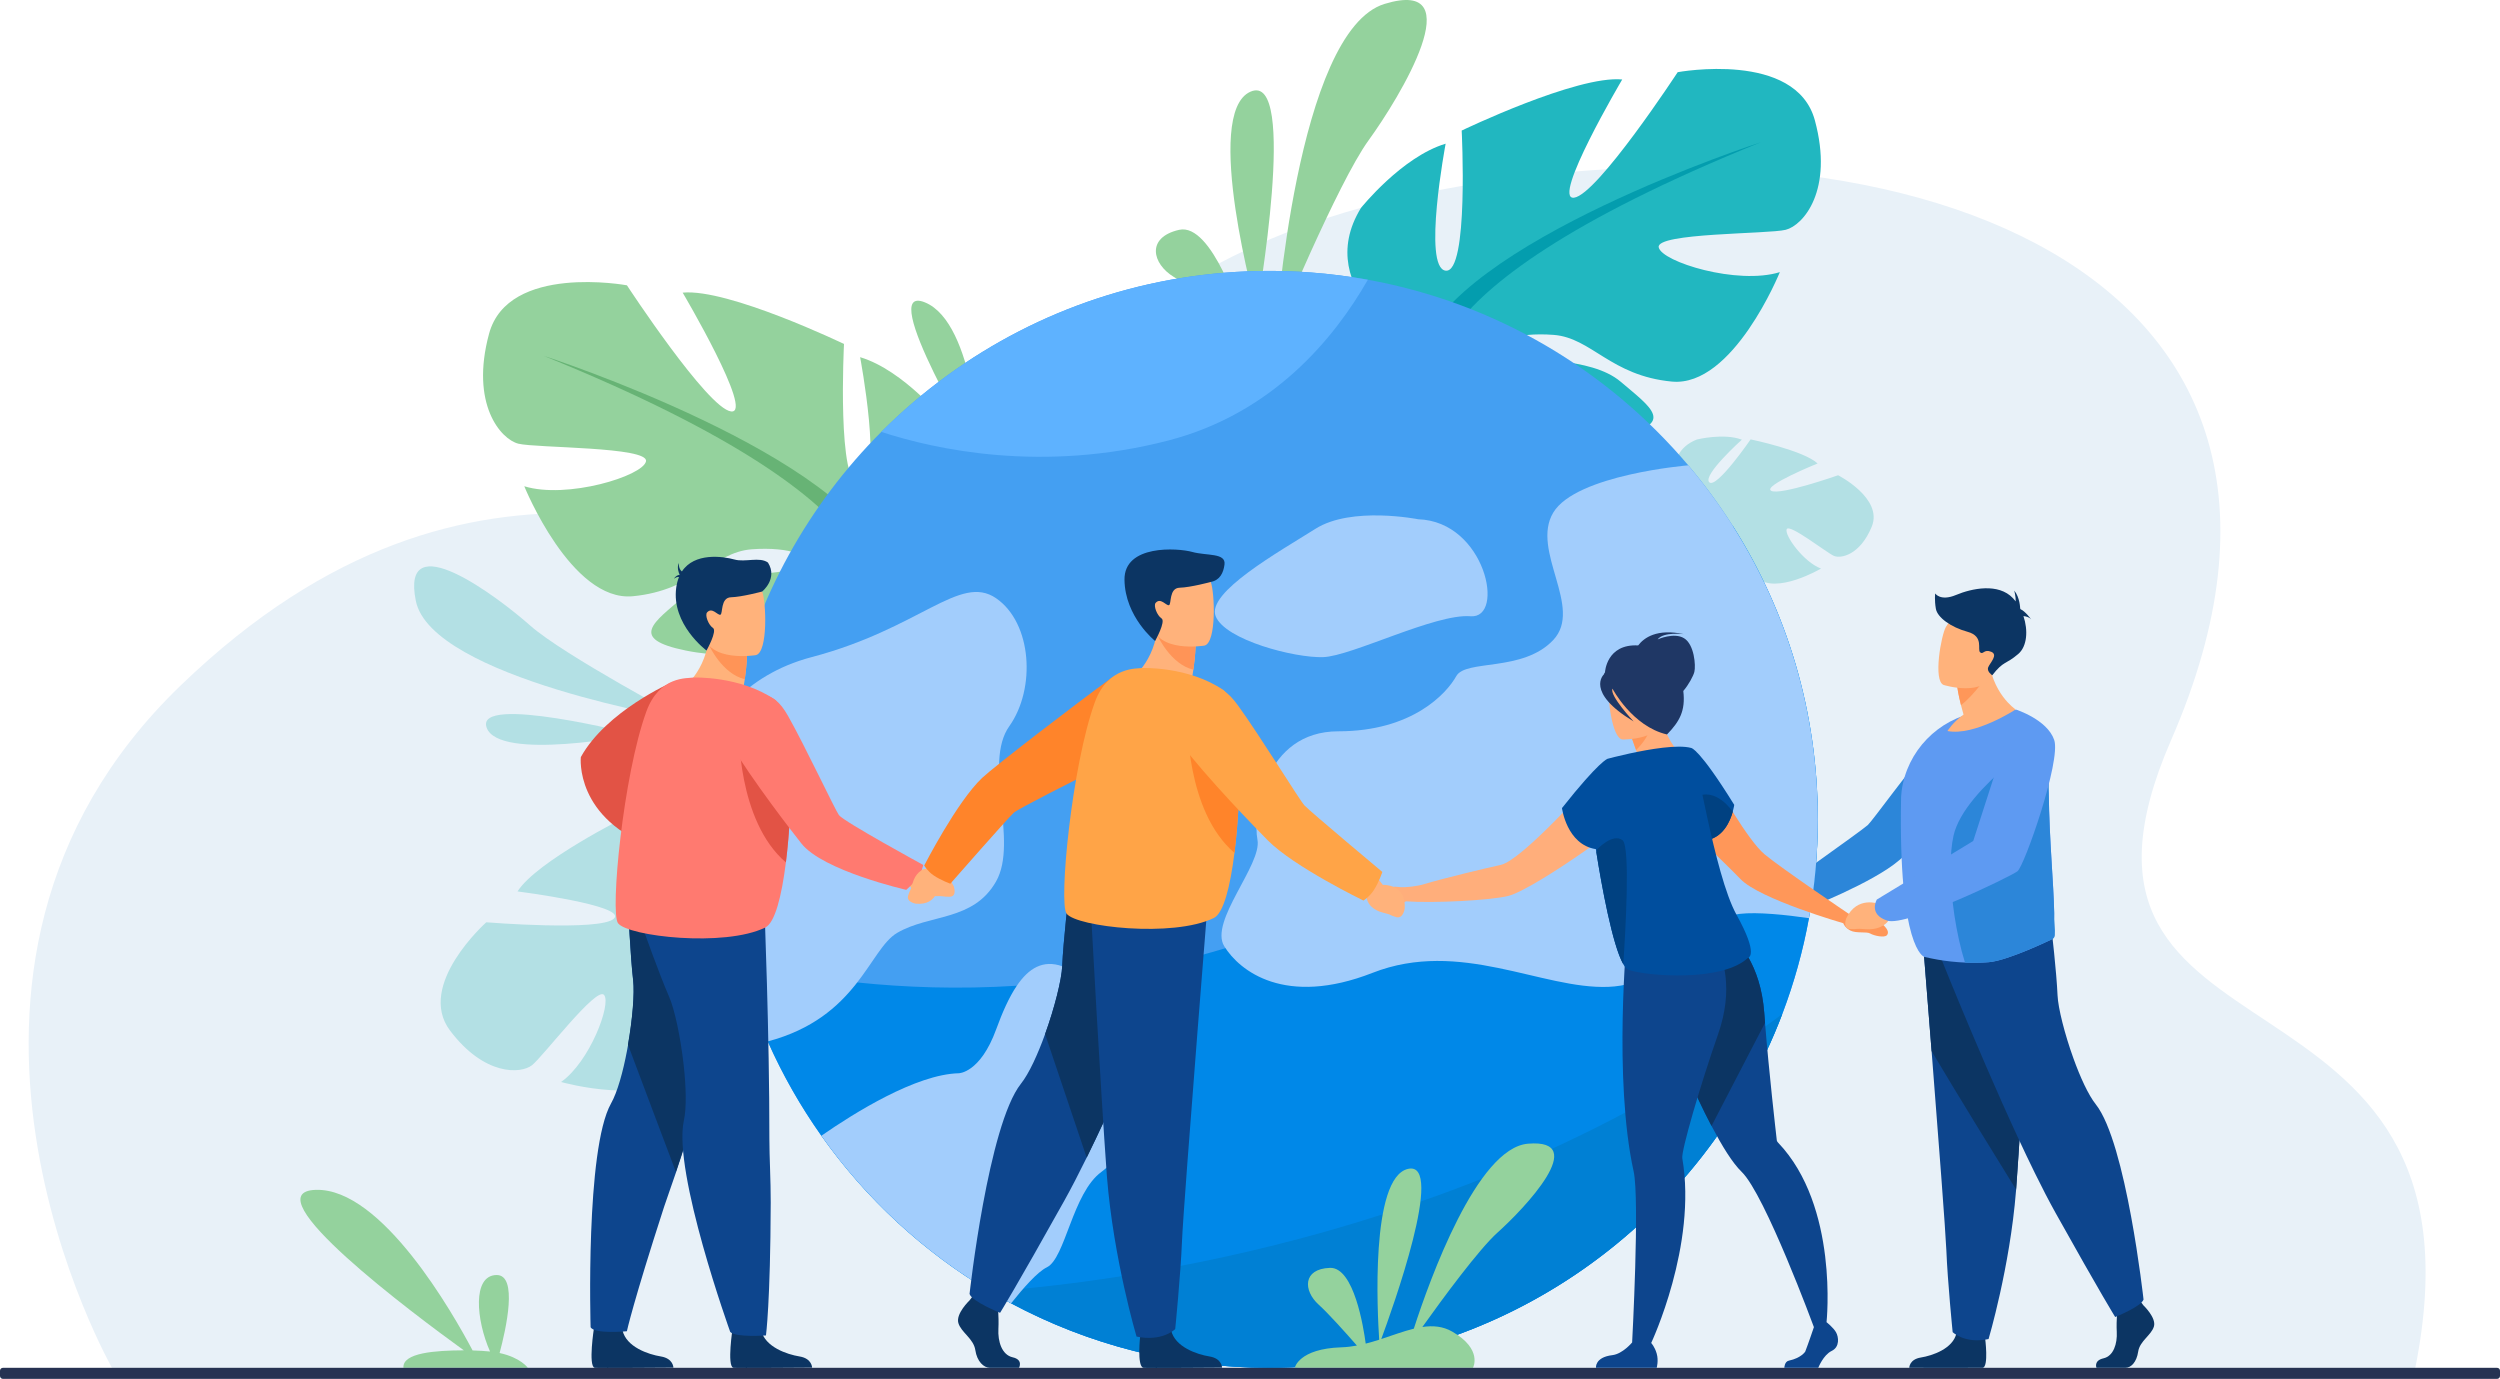 <?xml version="1.0" encoding="utf-8"?>
<!-- Generator: Adobe Illustrator 25.2.0, SVG Export Plug-In . SVG Version: 6.00 Build 0)  -->
<svg version="1.1" id="_x3C_Layer_x3E_" xmlns="http://www.w3.org/2000/svg" xmlns:xlink="http://www.w3.org/1999/xlink" x="0px"
	 y="0px" viewBox="0 0 2900 1599.494" enable-background="new 0 0 2900 1599.494" xml:space="preserve">
<g>
	<path fill="#E8F1F8" d="M2801.519,1587.875l-2669.815,2.167c0,0-266.794-462.79,77.985-795.019
		c344.766-332.244,641.292-148.176,791.748-157.404c150.442-9.231,194.109-318.353,638.135-411.235
		c558.838-116.898,1119.155,81.013,878.947,632.057C2343.789,1259.278,2901.816,1089.186,2801.519,1587.875z"/>
	<path fill="#B3E0E4" d="M737.443,852.213c0,0-159.048,31.369-172.956-8.223C550.58,804.4,737.443,852.213,737.443,852.213z"/>
	<path fill="#B3E0E4" d="M795.495,835.404c0,0-294.978-48.868-313.132-138.38c-18.155-89.509,93.706-5.847,132.767,28.698
		C654.19,760.267,795.495,835.404,795.495,835.404z"/>
	<g>
		<path fill="#2C86D9" d="M2309.406,896.834c-17.988,19.949-40.763,41.894-60.748,60.374
			c-21.525,19.881-39.843,35.712-45.559,40.635c-30.635,26.39-108.382,56.525-108.382,56.525s-1.424-1.049-3.35-2.964
			c-2.065-2.065-4.725-5.132-6.802-8.971c-2.065-3.814-3.721-7.898-4.957-11.421c-1.808-5.145-2.718-9.066-2.718-9.066
			s15.491-10.966,33.634-23.916c23.719-16.941,51.975-37.275,56.059-40.927c5.297-4.748,49.642-66.138,75.413-96.052
			c19.145-22.213,44.229-18.375,61.59-22.213l13.451,3.453C2347.802,861.833,2328.212,876.008,2309.406,896.834z"/>
	</g>
	<g>
		<path fill="#B3E0E4" d="M910.054,1040.657c0,0,17.086-113-71.308-122.752c0,0-59.585,0.844-93.505,25
			c0,0,102.29,52.539,91.337,70.968c-10.951,18.429-109.759-66.762-109.759-66.762s-104.337,51.942-126.475,86.935
			c0,0,127.109,16.262,111.957,31.428c-15.15,15.166-148.205,4.387-148.205,4.387s-81.822,72.803-42.033,125.607
			c39.788,52.804,82.115,50.334,95.053,40.183c12.94-10.152,74.699-91.806,83.568-81.548c8.866,10.257-16.754,77.899-49.858,101.004
			c0,0,109.04,30.848,139.102-16.509c30.062-47.358,13.37-82.214,32.478-111.143c19.11-28.927,41.958-43.166,38.702-23.807
			c-3.255,19.359-44.087,61.713-42.475,98.324c1.613,36.61-0.705,63.432,39.507,29.012c40.213-34.419,92.064-111.988,71.987-151.157
			C910.054,1040.657,910.054,1040.657,910.054,1040.657z"/>
		<g>
			<path fill="#B3E0E4" d="M567.994,1168.86c0,0,242.694-165.002,342.06-128.203c0,0,34.879,28.785,92.955,38.551l15.748,12.236
				c0,0-71.49-18.506-88.629-11.616C930.128,1079.828,899.179,976.646,567.994,1168.86z"/>
			<path fill="#B3E0E4" d="M1003.009,1079.208c0,0,78.048,6.117,125.837,74.334l-9.145,6.921c0,0-62.628-62.278-111.265-71.54
				C959.796,1079.658,1003.009,1079.208,1003.009,1079.208z"/>
		</g>
	</g>
	<g>
		<g>
			<g>
				<path fill="#94D29D" d="M1028.376,657.606c0,0,127.598-71.455,68.051-168.43c0,0-47.637-59.545-98.675-74.857
					c0,0,27.221,144.611,0,148.012c-27.22,3.402-18.713-163.324-18.713-163.324s-134.403-64.65-187.143-59.545
					c0,0,83.363,141.207,56.143,137.804c-27.22-3.402-120.791-146.31-120.791-146.31s-137.806-25.52-159.923,56.142
					c-22.116,81.663,13.61,122.493,34.027,127.597c20.414,5.106,151.414,3.403,148.012,20.417
					c-3.402,17.013-91.87,44.234-141.208,28.921c0,0,54.442,134.403,125.897,127.598c71.454-6.805,93.57-51.039,137.803-54.441
					c44.235-3.403,76.559,8.506,54.443,20.416c-22.116,11.908-96.974,3.901-132.701,34.275
					c-35.728,30.373-64.649,49.088,1.701,62.697c66.351,13.611,185.441,5.106,209.26-45.933
					C1028.376,657.606,1028.376,657.606,1028.376,657.606z"/>
				<g>
					<path fill="#67B375" d="M630.274,412.619c0,0,357.272,115.688,398.102,244.987c0,0-1.701,57.843,34.026,124.193v25.52
						c0,0-37.429-86.766-57.844-98.674C1004.558,708.645,1084.518,596.359,630.274,412.619z"/>
					<path fill="#67B375" d="M1062.402,781.799c0,0,55.097,83.668,23.686,185.515l-14.176-3.807c0,0,13.76-112.178-15.066-168.597
						C1028.021,738.491,1062.402,781.799,1062.402,781.799z"/>
				</g>
			</g>
			<path fill="#94D29D" d="M1137.505,531.538c0,0-6.156-157.123-64.646-180.803C1014.368,327.056,1137.505,531.538,1137.505,531.538
				z"/>
		</g>
	</g>
	<g>
		<g>
			<path fill="#21B7C0" d="M1646.46,408.772c0,0-126.969-71.103-67.717-167.598c0,0,47.402-59.253,98.189-74.489
				c0,0-27.087,143.897,0,147.284c27.087,3.385,18.622-162.52,18.622-162.52s133.739-64.331,186.222-59.253
				c0,0-82.955,140.512-55.868,137.126c27.088-3.385,120.199-145.59,120.199-145.59s137.125-25.394,159.132,55.866
				c22.008,81.259-13.543,121.889-33.858,126.968c-20.315,5.079-150.67,3.386-147.284,20.316
				c3.386,16.928,91.417,44.015,140.511,28.779c0,0-54.172,133.741-125.274,126.968c-71.103-6.771-93.109-50.787-137.125-54.173
				c-44.017-3.385-76.182,8.466-54.173,20.315c22.008,11.85,96.495,3.884,132.047,34.107c35.55,30.223,64.331,48.845-1.694,62.388
				c-66.023,13.543-184.527,5.08-208.228-45.708C1646.46,408.772,1646.46,408.772,1646.46,408.772z"/>
			<g>
				<path fill="#039DAE" d="M2042.602,164.992c0,0-355.512,115.118-396.141,243.78c0,0,1.693,57.559-33.858,123.582v25.394
					c0,0,37.243-86.339,57.559-98.189C1670.161,459.559,1590.593,347.826,2042.602,164.992z"/>
				<path fill="#039DAE" d="M1612.602,532.354c0,0-54.826,83.255-23.569,184.601l14.105-3.788c0,0-13.692-111.627,14.993-167.768
					C1646.813,489.258,1612.602,532.354,1612.602,532.354z"/>
			</g>
		</g>
		<g>
			<path fill="#B3E0E4" d="M1948.194,583.416c0,0-24.345-56.455,20.311-73.62c0,0,31.117-7.709,52.068,0.217
				c0,0-46.033,41.326-37.815,49.417c8.22,8.092,47.975-49.747,47.975-49.747s61.39,12.754,77.693,27.933
				c0,0-63.909,25.845-53.95,31.664c9.955,5.82,77.707-17.987,77.707-17.987s52.529,26.687,39.05,59.601
				c-13.48,32.914-35.841,37.42-43.96,33.906c-8.119-3.51-51.422-37.548-54.632-30.998c-3.212,6.549,19.371,38.239,39.754,45.732
				c0,0-52.514,30.964-74.631,10.436c-22.117-20.527-18.201-40.946-32.101-53.383c-13.897-12.436-27.732-16.72-23.391-7.093
				c4.342,9.626,31.38,26.079,35.547,45.348c4.169,19.268,9.044,32.905-16.586,20.498c-25.628-12.409-63.215-45.674-58.128-68.8
				C1948.194,583.416,1948.194,583.416,1948.194,583.416z"/>
			<g>
				<path fill="#B3E0E4" d="M2143.696,603.332c0,0-148.837-52.653-195.503-19.917c0,0-14.211,19.746-43.09,32.771l-6.52,8.52
					c0,0,34.663-19.405,44.522-18.165C1943.106,606.541,1945.097,548.623,2143.696,603.332z"/>
				<path fill="#B3E0E4" d="M1905.104,616.186c0,0-39.771,13.857-55.305,55.886l5.706,2.35c0,0,24.065-40.967,48.104-52.44
					C1927.647,610.511,1905.104,616.186,1905.104,616.186z"/>
			</g>
		</g>
		<g>
			<path fill="#94D29D" d="M1457.865,359.844c0,0-63.586-228.743-7.326-253.477C1506.797,81.633,1457.865,359.844,1457.865,359.844z
				"/>
			<path fill="#94D29D" d="M1479.803,385.604c0,0,23.932-349.861,126.392-381.105c102.461-31.245,17.348,108.741-18.596,158.222
				C1551.655,212.202,1479.803,385.604,1479.803,385.604z"/>
			<path fill="#94D29D" d="M1442.526,380.989c0,0-6.404-5.115-15.848-12.467c-18.428-14.345-48.428-37.213-65.043-47.266
				c-25.128-15.205-32.426-45.812,6.097-54.639c38.524-8.824,72.367,101.803,72.367,101.803L1442.526,380.989z"/>
		</g>
	</g>
	<g>
		<path fill="#449FF2" d="M2108.689,950.466c0,39.12-3.526,77.428-10.301,114.603c-53.962,296.662-313.644,521.589-625.879,521.589
			c-259.693,0-483.026-155.577-581.894-378.618c-13.036-29.39-23.908-59.967-32.405-91.5
			c-14.293-52.938-21.905-108.623-21.905-166.075c0-46.99,5.098-92.78,14.759-136.861c26.434-120.575,87.065-228.336,171.22-312.619
			c23.862-23.92,49.645-45.954,77.079-65.846c104.816-76.043,233.736-120.878,373.146-120.878c16.18,0,32.22,0.604,48.084,1.803
			c22.382,1.677,44.439,4.504,66.124,8.428c148.093,26.84,278.341,104.954,371.692,215.288
			c18.822,22.244,36.142,45.802,51.798,70.513C2072.583,708.685,2108.689,825.361,2108.689,950.466z"/>
		<path fill="#0088E8" d="M2108.684,950.47c0,39.121-3.525,77.428-10.3,114.606c-6.996,38.457-17.448,75.703-31.032,111.415
			c-91.138,239.778-323.083,410.172-594.847,410.172c-108.332,0-210.33-27.074-299.606-74.82c-8.219-4.4-16.33-8.964-24.34-13.711
			c-77.299-45.814-144.076-107.539-195.778-180.672c-24.166-34.138-45.036-70.758-62.169-109.414
			c-13.036-29.39-23.908-59.968-32.406-91.499c71.864,17.179,185.317,35.558,321.304,26.911c23.616-1.49,47.908-3.807,72.795-7.088
			c87.589-11.535,182.382-35.012,279.993-76.869c231.513-99.276,387.276-298.047,477.904-449.2
			C2072.58,708.69,2108.684,825.367,2108.684,950.47z"/>
		<path fill="#A2CDFC" d="M2108.692,950.463c0,39.126-3.53,77.434-10.302,114.606c-25.899-3.75-59.62-7.412-80.434-4.964
			c-37.504,4.413-75.007,81.626-152.219,84.658c-77.213,3.035-172.074-55.979-273.553-16.269
			c-101.48,39.71-154.425-2.205-172.075-30.884c-17.648-28.68,44.121-94.862,38.529-123.541
			c-5.604-28.679,7.8-125.747,93.836-125.747c86.036,0,125.747-44.121,136.776-63.975c11.03-19.857,77.213-4.413,112.51-41.916
			c35.298-37.504-26.471-103.686,0-147.807c26.472-44.122,156.643-54.844,156.643-54.844
			C2052.163,650.602,2108.692,793.931,2108.692,950.463z"/>
		<path fill="#A2CDFC" d="M1170.822,842.332c-30.884,43.493,11.031,133.943-15.442,180.271
			c-26.473,46.327-77.212,37.503-114.716,59.564c-32.562,19.149-45.611,98.159-150.047,125.878
			c-34.922-78.734-54.314-165.896-54.314-257.581c0-46.989,5.096-92.775,14.759-136.854c21.31-21.52,50.508-40.845,90.328-51.325
			c125.747-33.09,172.074-97.067,213.989-68.387C1197.295,722.575,1201.707,798.828,1170.822,842.332z"/>
		<path fill="#A2CDFC" d="M1645.129,602.344c0,0-77.213-15.443-119.128,11.031c-41.914,26.473-126.85,73.904-115.819,101.479
			c11.03,27.577,91.553,48.534,124.645,47.43c33.09-1.102,130.158-50.738,170.969-47.43
			C1746.61,718.163,1723.338,604.932,1645.129,602.344z"/>
		<path fill="#5EB2FF" d="M1586.717,324.494c-39.121,68.476-110.715,155.203-231.618,186.538
			c-145.881,37.793-269.971,10.488-332.815-10.045c23.862-23.92,49.645-45.954,77.079-65.846
			c104.816-76.043,233.736-120.878,373.146-120.878c16.18,0,32.22,0.604,48.084,1.803
			C1542.974,317.742,1565.031,320.569,1586.717,324.494z"/>
		<path fill="#0080D4" d="M2067.352,1176.491c-91.138,239.778-323.083,410.172-594.847,410.172
			c-108.332,0-210.33-27.074-299.606-74.82c-8.219-4.4-16.33-8.964-24.34-13.711
			C1312.772,1486.154,1722.525,1430.051,2067.352,1176.491z"/>
		<path fill="#A2CDFC" d="M1277.705,1359.346c-33.755,24.618-41.798,100.276-63.389,110.752
			c-10.836,5.26-27.504,24.198-41.414,41.74c-87.66-46.873-163.061-113.686-220.118-194.383
			c38.19-26.504,109.797-71.271,159.475-72.492c0,0,24.828-0.292,43.23-50.726c7.251-19.882,15.026-37.515,24.024-50.784
			c13.851-20.416,30.59-30.509,52.797-22.547c9.521,3.41,15.504,8.742,19.998,15.458c12.85,19.135,13.653,49.526,49.842,78.823
			C1351.037,1254.763,1311.462,1334.728,1277.705,1359.346z"/>
	</g>
	<path fill="#94D29D" d="M1772.446,1326.693c-59.097,4.97-113.836,157.206-132.421,214.587
		c-11.999,2.926-24.594,7.684-37.761,11.998c12.394-33.412,74.99-207.365,31.06-197.381c-44.04,10.009-35.454,168.594-33.465,198.16
		c-5.129,1.649-10.343,3.207-15.643,4.546c-2.415-18.266-13.551-88.837-41.432-87.875c-32.021,1.106-30.916,26.59-13.249,42.554
		c11.666,10.545,32.001,33.32,44.468,47.574c-5.892,1.095-11.882,1.83-17.969,2.028c-49.687,1.613-54.102,23.78-54.102,23.78
		h206.716c0,0,11.765-21.312-23.98-41.958c-10.89-6.289-22.476-7.203-34.724-5.395c23.391-32.753,65.594-90.199,87.354-109.691
		C1768.397,1401.761,1845.32,1320.563,1772.446,1326.693z"/>
	<path fill="#94D29D" d="M579.536,1569.501c7.414-27.589,21.69-90.902-3.596-90.479c-28.3,0.474-23.579,52.443-7.489,88.734l0,0
		c-5.855-0.597-12.792-1.045-20.236-1.251c-22.372-42.348-105.32-188.71-181.92-186.278
		c-76.336,2.423,113.952,144.351,171.728,186.154c-32.892,0.117-71.478,2.808-70.025,20.278h144.283
		C612.281,1586.659,604.063,1574.826,579.536,1569.501z"/>
	<g>
		<g id="man_6_">
			<path fill="#E25345" d="M779.203,791.555c0,0-75.837,33.132-105.451,86.675c0,0-7.76,72.229,87.688,106.13L779.203,791.555z"/>
			<path fill="#0C3563" d="M849.919,1540.324c0,0-6.886,44.157,0.73,46.34c1.732,0.497,91.391-0.189,91.391-0.189
				s0-10.629-14.566-12.992c-14.567-2.363-40.158-11.024-44.487-30.315C878.656,1523.878,849.919,1540.324,849.919,1540.324z"/>
			<path fill="#0C3563" d="M689.029,1540.324c0,0-6.884,44.157,0.731,46.34c1.731,0.497,91.391-0.189,91.391-0.189
				s0-10.629-14.566-12.992c-14.565-2.363-40.157-11.024-44.489-30.315C717.767,1523.878,689.029,1540.324,689.029,1540.324z"/>
			<path fill="#0D458D" d="M853.564,1058.513c0,0-22.488,150.641-58.267,267.073c-2.736,8.904-6.95,21.825-11.279,34.745
				c-5.216,15.562-10.898,31.027-13.724,39.749c-36.094,111.386-43.121,144.175-43.121,144.175s-37.736,3.58-42.065-4.707
				c0,0-6.22-206.349,23.693-259.555c7.415-13.153,13.886-36.641,18.542-61.26c0.371-1.99,0.745-3.981,1.082-5.982
				c5.273-29.799,7.799-60.179,6.041-75.03c-3.319-28.169-5.773-84.599-5.773-84.599L853.564,1058.513z"/>
			<path fill="#0C3563" d="M853.564,1057.528c0,0-22.488,150.64-58.267,267.073c-2.736,8.904-6.95,21.823-11.279,34.744
				c-12.444-32.906-37.319-98.717-55.592-147.58c5.273-29.797,7.799-60.179,6.041-75.03c-3.319-28.168-5.773-84.598-5.773-84.598
				L853.564,1057.528z"/>
			<path fill="#0D458D" d="M847.078,1545.076c6.553,6.651,41.436,4.034,41.436,4.034s5.152-37.768,5.525-154.089
				c0.083-25.627-1.574-53.312-1.553-73.843c0.152-121.805-5.826-269.661-5.826-269.661l-140.707,25.552
				c0,0,18.848,53.242,30.267,79.209c6.421,14.61,13.359,47.545,16.891,79.556c2.741,24.904,3.423,49.251,0.188,63.993
				C780.254,1359.459,847.078,1545.076,847.078,1545.076z"/>
			<path fill="#FFB27B" d="M885.313,815.354c-33.696,10.623-91.989-18.067-91.989-18.067s31.062-23.309,29.441-71.786l25.692,20.699
				l18.055,14.557c0,0-0.088,9.938-2.56,27.13c-0.401,2.784-0.862,5.755-1.398,8.915
				C877.024,804.752,885.313,815.354,885.313,815.354z"/>
			<path fill="#FF9457" d="M866.512,760.757c0,0-0.088,9.938-2.56,27.13c-26.242-6.155-41.237-38.99-41.237-38.99l25.742-2.697
				L866.512,760.757z"/>
			<path fill="#FFB27B" d="M876.814,759.956c0,0-55.652,9.246-60.877-25.501c-5.223-34.745-15.924-56.951,19.387-64.323
				c35.31-7.372,44.224,4.846,48.787,16.019C888.677,697.325,891.155,756.656,876.814,759.956z"/>
			<path fill="#FF7A70" d="M716.91,1070.931c11.64,15.284,123.346,28.123,170.766,5.018c11.291-5.506,19.066-36.421,23.956-75.564
				c4.282-34.421,6.354-75.194,6.622-110.683c0.326-44.616-13.921-74.395-19.287-78.069c-40.847-27.958-94.794-25.688-94.794-25.688
				c-6.516,1.235-39.18-2.501-54.484,39.656C722.892,899.41,707.563,1058.641,716.91,1070.931z"/>
			<path fill="#E25345" d="M911.633,1000.385c4.282-34.421,6.354-75.194,6.622-110.683c-16.693-23.897-37.9-42.183-61.167-44.219
				C857.088,845.483,854.934,951.939,911.633,1000.385z"/>
			<g>
				<path fill="#FFB27B" d="M1055.447,1002.61l11.895,6.769c0,0,26.521-8.899,39.031,18.817c0,0,4.308,11.831-4.786,12.015
					c-9.094,0.182-5.63-1.202-18.446-0.664c-12.817,0.541-24.727-4.88-28.509-13.48l-7.769-7.206L1055.447,1002.61z"/>
				<path fill="#FF7A70" d="M1062.788,1020.384c6.776-8.227,8.137-17.069,8.137-17.069s-91.954-50.097-97.756-57.786
					c-4.274-5.666-39.569-80.656-58.974-114.94c-9.617-16.996-18.07-23.531-32.451-25.211l-33.85-1.13
					c-33.866,13.228-17.406,30.857-3.001,54.863c28.632,47.71,75.732,107.881,84.704,119.295
					c24.924,31.719,121.645,53.837,121.645,53.837S1057.467,1026.846,1062.788,1020.384z"/>
			</g>
			<path fill="#0C3563" d="M890.845,652.575c-9.72-7.03-26.33-0.057-38.784-3.527c-13.827-3.839-46.483-8.298-61.04,13.836
				c-4.272-3.145-3.573-10.025-3.573-10.025c-2.439,5.691-0.225,11.34,0.975,13.809c-2.251,0.473-5.286,1.685-6.503,4.815
				c0,0,2.079-2.527,5.717-2.162c-1.459,3.549-2.552,7.593-3.191,12.201c-5.935,42.765,35.128,73.074,35.128,73.074
				s12.77-22.767,7.463-26.201c-5.309-3.434-9.545-14.839-6.867-17.947c5.773-6.705,12.349,3.56,15.469,2.629
				c3.13-0.942-0.176-19.949,12.396-20.264c12.571-0.315,36.083-6.658,36.083-6.658S902.578,671.35,890.845,652.575z"/>
		</g>
	</g>
	<path fill="#263252" d="M2896.604,1599.494H3.396c-1.868,0-3.396-1.528-3.396-3.396v-6.043c0-1.868,1.528-3.396,3.396-3.396
		h2893.206c1.869,0,3.397,1.529,3.397,3.397v6.042C2900,1597.966,2898.472,1599.494,2896.604,1599.494z"/>
	<g>
		<path fill="#0D458D" d="M2129.753,1545.369c-3.103-5.433-10.971-11.638-10.971-11.638s14.49-134.404-56.233-208.329
			c-0.756-0.78-1.362-1.698-1.478-2.782c0-0.012-0.011-0.022-0.011-0.035c-1.467-13.094-8.87-77.066-13.631-136.092
			c-0.314-3.969-0.629-7.914-0.919-11.825c-4.249-56.324-30.509-83.352-43.929-95.575l-99.193,31.639
			c0,0,41.867,119.085,81.978,195.36c12.256,23.326,24.184,42.83,35.035,53.345c27.028,26.194,83.726,180.032,83.726,180.032
			s-6.577,19.478-10.069,28.402c0,0-4.463,7.373-19.011,10.477c-5.061,1.079-5.237,8.316-5.237,8.316h39.38
			c0,0,5.82-14.911,15.52-19.567C2134.409,1562.439,2132.857,1550.8,2129.753,1545.369z"/>
		<path fill="#FF9759" d="M2173.27,1064.005c-7.608-5.445-27.778-3.343-27.778-3.343s-78.991-53.277-98.632-69.686
			c-19.642-16.408-54.725-79.246-54.725-79.246s-52.541-3.825-56.676,11.089c-4.131,14.914,61.269,73.52,83.452,96.84
			c22.183,23.322,119.303,51.28,119.303,51.28s1.429,4.969,8.217,8.489c6.789,3.522,18.79,1.017,22.865,3.389
			c4.74,2.76,16.779,5.263,19.535,2.014C2194.013,1078.725,2180.879,1069.447,2173.27,1064.005z"/>
		<path fill="#0C3563" d="M2047.43,1186.493l-62.063,119.598c-40.111-76.274-81.978-195.36-81.978-195.36l99.193-31.639
			c13.42,12.223,39.68,39.251,43.929,95.575C2046.801,1178.58,2047.116,1182.525,2047.43,1186.493z"/>
		<path fill="#FFAE7B" d="M1953.812,875.983c0,0.081-12.664,8.043-22.65,14.421c-10.675,6.845-21.14,5.552-21.279,5.426
			c-2.165-2.061-7.647-12.001-10.417-20.79c-0.524-1.665-1.071-3.352-1.629-4.994c-2.921-8.672-5.936-16.354-5.936-16.354
			l11.452-6.227l21.708-11.804l1.966-1.07C1935.502,862.085,1948.875,876.507,1953.812,875.983z"/>
		<path fill="#FF9759" d="M1897.837,870.046c-2.921-8.672-5.936-16.354-5.936-16.354l21.597-9.377
			C1913.718,850.591,1906.659,861.485,1897.837,870.046z"/>
		<path fill="#FFAE7B" d="M1882.231,857.819c0,0,49.023,0.898,49.112-29.639c0.091-30.537,6.478-50.988-24.818-52.852
			c-31.296-1.865-37.412,9.77-39.92,19.956C1864.094,805.469,1869.481,856.798,1882.231,857.819z"/>
		<path fill="#FFAE7B" d="M1860.651,891.039c0,0-27.374,31.353-56.698,60.956c-24.658,24.885-50.689,48.534-62.998,51.269
			c-16.531,3.675-60.869,14.01-92.67,23.343c0.004-0.006,0.015-0.019,0.015-0.019c-0.924,0.26-16.834,3.797-27.814,2.133
			c-10.979-1.663-27.946,11.361-28.944,14.996c-0.998,3.634,3.328,11.953,9.315,11.953c5.989,0,10.38-2.785,12.343-5.719
			c1.963-2.932,11.605-0.473,16.935-3.93c0.216-0.14,0.449-0.307,0.689-0.487c32.16,2.327,98.918-1.103,119.114-6.339
			c15.624-4.053,55.786-29.184,88.924-52.447c0.004,0,0.004,0,0.004,0c24.022-16.861,44.349-32.737,48.933-38.864
			C1917.834,907.74,1879.907,881.504,1860.651,891.039z"/>
		<path fill="#004E9E" d="M2011.702,933.623c0,0-0.407,3.365-1.757,8.171c-3.015,10.698-10.675,28.552-28.764,32.568
			c-12.185,2.701-17.249-20.17-19.158-45.43c-2.212-29.075-0.269-61.317-0.269-61.317S1970.805,867.614,2011.702,933.623z"/>
		<path fill="#0D458D" d="M1990.936,1094.737l-103.565-10.734c0,0-16.019,167.383,7.64,274.76
			c7.187,32.615-1.735,198.483-1.735,198.483s-10.983,13.268-22.894,14.709c-20.757,2.513-19.011,14.708-19.011,14.708h70.42
			c0,0,2.328-8.316,0-16.463c-2.329-8.149-6.409-12.336-6.409-12.336s53.474-113.414,36.092-214.233
			c-1.457-8.439,20.884-85.031,41.439-143.731C2011.58,1146.591,1998.339,1111.304,1990.936,1094.737z"/>
		<path fill="#1F3765" d="M1953.56,740.376c-11.8-7.251-30.68,1.354-30.68,1.354c6.539-9.157,30.336-6.116,30.336-6.116
			c-31.126-6.681-46.101,4.092-52.947,13.079c-36.96-1.94-38.48,31.244-38.48,31.244c-0.664,0.777-1.116,1.577-1.306,2.399
			c0,0-22.208,20.307,34.507,54.561c0,0-28.197-30.07-24.512-38.024c0,0,22.912,43.747,63.263,53.116
			c14.403-14.91,21.666-27.227,18.886-50.445c6.142-7.101,11.733-17.528,12.849-22.182
			C1967.254,771.961,1965.358,747.627,1953.56,740.376z"/>
		<path fill="#004181" d="M2009.956,941.69c0,0,0,0.034-0.011,0.103c-3.015,10.698-10.675,28.552-28.764,32.568
			c-12.185,2.701-17.249-20.17-19.158-45.43c1.118-1.687,2.643-3.084,4.655-4.156C1990.832,911.973,2009.956,941.69,2009.956,941.69
			z"/>
		<path fill="#004E9E" d="M2014.392,1061.17c-26.191-47.129-47.433-192.136-52.637-193.556c-15.487-4.26-48.468,1.443-71.626,6.478
			v-0.005l-0.188,0.046c-13.251,2.887-23.245,5.544-24.821,5.969l-0.224,0.052c0,0-9.254,2.003-53.002,57.222
			c0,0,5.366,42.306,39.296,47.632c0.183,1.179,0.372,2.392,0.569,3.647c5.959,37.69,18.635,107.737,31.24,129.807
			c2.06,3.619,4.133,5.959,6.17,6.633c22.103,7.368,109.227,14.178,138.897-14.35
			C2028.068,1110.745,2040.58,1108.312,2014.392,1061.17z"/>
		<path fill="#004181" d="M1883.001,1118.462c-12.605-22.07-25.281-92.117-31.24-129.807c0.279-1.211,0.593-2.351,0.966-3.434
			c0,0,17.866-19.229,29.345-10.64C1891.452,981.602,1885.492,1082.04,1883.001,1118.462z"/>
	</g>
	<g>
		<g>
			<path fill="#0C3563" d="M2302.713,1552.063c0,0,4.444,33.74-2.859,34.596c-1.75,0.204-85.111,0-85.111,0
				s-0.088-9.749,13.432-11.941c13.518-2.193,37.268-10.232,41.289-28.136C2273.482,1528.676,2302.713,1552.063,2302.713,1552.063z"
				/>
			<path fill="#0D458D" d="M2355.688,1098.03c0,0-10.221,189.269-16.8,279.162c-0.069,0.921-0.14,1.831-0.209,2.741
				c-0.036,0.548-0.083,1.085-0.118,1.622c-7.069,88.294-31.827,171.746-31.827,171.746c-27.777,5.856-41.649-8.04-41.649-8.04
				s-5.857-58.462-7.314-95.002c-0.841-21.047-9.369-132.148-16.464-222.589c-0.22-2.824-0.441-5.61-0.652-8.388
				c-4.936-62.779-9.007-113.587-9.007-113.587L2355.688,1098.03z"/>
			<path fill="#0C3563" d="M2355.688,1098.03c0,0-10.221,189.269-16.8,279.162c-0.069,0.921-0.14,1.831-0.209,2.741
				c-23.638-38.115-67.027-108.43-98.024-160.65c-4.936-62.779-9.007-113.587-9.007-113.587L2355.688,1098.03z"/>
			<path fill="#0C3563" d="M2486.504,1514.364c0,0,14.98,14.217,12.058,24.32c-2.924,10.103-16.444,16.837-18.269,29.185
				c-1.829,12.346-8.288,18.791-14.865,18.791c-6.577,0-33.521,0-33.521,0s-3.523-8.398,8.169-11.016
				c11.692-2.621,16.1-17.129,15.369-30.598c-0.729-13.471,1.098-31.429,1.098-31.429l24.845-5.987L2486.504,1514.364z"/>
			<path fill="#0D458D" d="M2486.507,1507.441c-2.743,8.222-32.884,20.288-32.884,20.288s-16.442-26.316-69.064-120.582
				c-7.584-13.601-15.751-29.407-24.155-46.507c-49.878-101.451-108.483-248.36-108.483-248.36l127.701-36.181
				c0,0,6.039,52.071,7.131,78.376c0.614,14.801,8.284,45.08,18.418,73.201c7.887,21.876,17.264,42.445,25.981,53.411
				C2466.381,1325.455,2486.507,1507.441,2486.507,1507.441z"/>
		</g>
		<path fill="#5E9AF2" d="M2382.884,1059.107c-0.232,11.682-0.935,21.81-2.321,30.248c0,0-51.24,25.16-73.954,26.818
			c-0.714,0.053-1.439,0.105-2.161,0.137c-1.145,0.084-2.288,0.146-3.453,0.199c-0.483,0.031-0.976,0.052-1.47,0.073
			c-0.955,0.043-1.909,0.075-2.875,0.105c-0.966,0.032-1.954,0.053-2.94,0.074c-1.449,0.031-2.918,0.042-4.397,0.042
			c-2.268,0-4.565-0.031-6.886-0.104c-0.524-0.012-1.049-0.032-1.573-0.053c-0.251-0.011-0.505-0.011-0.755-0.021
			c-0.242-0.011-0.473-0.021-0.714-0.031c-5.258-0.221-10.664-0.609-16.197-1.218c-9.95-1.071-20.329-2.823-31.067-5.385
			c0,0-30.333-8.658-26.839-185.546c0.031-1.649,0.222-3.822,0.547-6.393c6.055-46.897,42.373-84.042,88.943-92.312
			c10.884-1.932,22.67-2.078,34.866-3.139c21.685-1.9,34.7,28.518,42.446,68.687c1.732,9.036,3.212,18.578,4.461,28.35
			C2377.289,976.116,2382.191,1024.177,2382.884,1059.107z"/>
		<g>
			<path fill="#FFB27B" d="M2338.158,822.969c0,0-47.622,31.174-79.123,25.025c0,0,6.405-10.418,18.656-19.063
				c-1.142-3.991-2.124-7.664-2.951-10.99c-3.348-13.382-4.293-21.14-4.293-21.14l18.154-18.353l17.733-17.931
				C2309.808,804.443,2338.158,822.969,2338.158,822.969z"/>
			<path fill="#FF9759" d="M2305.353,783.29c0,0-14.956,22.845-30.614,34.651c-3.348-13.382-4.293-21.14-4.293-21.14l18.154-18.353
				C2299.332,779.172,2305.353,783.29,2305.353,783.29z"/>
			<path fill="#FFB27B" d="M2254.652,794.572c0,0,48.923,15.227,57.937-15.386c9.012-30.612,21.398-49.264-9.458-60.28
				c-30.854-11.016-40.389-1.13-45.884,8.356C2251.753,736.748,2242.159,789.823,2254.652,794.572z"/>
			<path fill="#0C3563" d="M2245.612,706.185c-1.761-10.033-0.809-17.819-0.809-17.819s5.89,9.446,24.188,1.795
				c18.297-7.652,49.127-14.271,66.147,3.822c1.082,1.151,2.111,2.366,3.087,3.633c0.219-5.339-1.707-12.587-1.707-12.587
				c6.623,8.023,6.883,20.723,6.883,20.723l-0.003,0.001c0.166,0.317,0.323,0.639,0.482,0.96c5.305,2.126,12.4,11.855,12.4,11.855
				c-2.257-2.62-5.965-3.588-9.087-3.906c5.612,16.615,4.267,35.124-5.968,43.903c-14.97,12.836-16.625,7.387-30.208,24.729
				c0,0-6.6-4.244-4.705-9.199c1.892-4.954,12.05-14.619,3.438-18.05c-8.61-3.431-8.971,3.768-12.742,0.695
				c-3.773-3.072,4.855-18.52-14.608-23.85C2262.934,727.56,2247.37,716.217,2245.612,706.185z"/>
		</g>
		<path fill="#2C86D9" d="M2382.884,1059.107c-0.202,10.198,1.269,18.332,0.725,25.849c-0.142,1.963-1.306,3.7-3.083,4.545
			c-11.202,5.32-54.252,25.237-73.917,26.673c-0.714,0.053-1.439,0.105-2.161,0.137c-1.145,0.084-2.288,0.146-3.453,0.199
			c-0.483,0.031-0.976,0.052-1.47,0.073c-0.955,0.043-1.909,0.075-2.875,0.105c-0.966,0.032-1.954,0.053-2.94,0.074
			c-1.449,0.031-2.918,0.042-4.397,0.042c-2.268,0-4.565-0.031-6.886-0.104c-0.524-0.012-1.049-0.032-1.573-0.053
			c-0.251-0.011-0.505-0.011-0.755-0.021c-0.242-0.011-0.473-0.021-0.714-0.031c-10.424-33.377-16.667-75.624-16.667-109.903
			c0-14.118,1.059-26.881,3.326-37.114c6.37-28.754,36.701-59.804,63.057-82.201c0.35-0.296,0.789-0.455,1.248-0.453
			c13.492,0.072,27.563,1.33,41.736,4.364c0.986,0.208,1.972,0.429,2.958,0.657c0.588,0.136,1.081,0.542,1.32,1.097
			c0.003,0.007,0.005,0.014,0.009,0.021c0.102,0.24,0.151,0.5,0.149,0.762c-0.101,8.783-0.077,17.396,0.025,25.813
			C2377.289,976.116,2382.191,1024.177,2382.884,1059.107z"/>
		<path fill="#FFB27B" d="M2191.383,1042.39l-11.648,6.183c0,0-25.572-10.086-38.168,16.906c0,0-4.373,11.571,4.443,12.176
			c8.817,0.605,5.479-0.934,17.901,0.198c12.421,1.133,24.062-3.707,27.874-12.087l7.656-6.807L2191.383,1042.39z"/>
		<path fill="#5E9AF2" d="M2338.158,822.969l-49.224,152.583l-111.785,67.896c0,0-10.242,17.245,12.109,24.5
			c22.351,7.255,142.798-51.041,150.966-57.235c8.165-6.194,50.823-128.529,42.657-152.375
			C2374.714,834.495,2338.158,822.969,2338.158,822.969z"/>
	</g>
	<g id="man_5_">
		<path fill="#0C3563" d="M1124.679,1508.455c0,0-16.143,15.32-12.992,26.205c3.149,10.884,17.715,18.141,19.683,31.444
			c1.97,13.303,9.844,20.56,16.929,20.56c7.087,0,33.786,0,33.786,0s5.216-9.362-7.383-12.183
			c-12.598-2.822-17.348-18.456-16.559-32.969c0.787-14.513-1.183-33.863-1.183-33.863l-26.771-6.449L1124.679,1508.455z"/>
		<path fill="#0D458D" d="M1124.673,1500.997c2.957,8.858,35.432,21.859,35.432,21.859s17.715-28.355,74.413-129.922
			c8.17-14.655,16.97-31.683,26.025-50.109c53.741-109.309,116.886-267.597,116.886-267.597l-137.592-38.982
			c0,0-6.507,56.104-7.683,84.446c-0.664,15.947-8.928,48.573-19.846,78.87c-8.497,23.571-18.6,45.734-27.993,57.549
			C1146.359,1304.913,1124.673,1500.997,1124.673,1500.997z"/>
		<path fill="#0C3563" d="M1322.703,1549.074c0,0-4.127,35.406,3.49,37.589c1.729,0.497,91.391-0.189,91.391-0.189
			s0-10.629-14.567-12.992c-14.565-2.363-40.155-11.024-44.488-30.315C1354.2,1523.878,1322.703,1549.074,1322.703,1549.074z"/>
		<path fill="#0C3563" d="M1212.31,1199.562l48.235,143.263c53.741-109.309,116.886-267.597,116.886-267.597l-137.592-38.982
			c0,0-6.507,56.104-7.683,84.446C1231.492,1136.638,1223.228,1169.264,1212.31,1199.562z"/>
		<path fill="#0D458D" d="M1399.271,1068.138c0,0-4.783,59.679-10.405,131.418c-7.642,97.449-16.83,217.152-17.74,239.828
			c-1.57,39.377-7.879,102.363-7.879,102.363s-14.953,14.965-44.88,8.657c0,0-26.668-89.916-34.286-185.051
			c-0.118-1.559-0.236-3.13-0.355-4.7c-7.086-96.849-18.105-300.785-18.105-300.785L1399.271,1068.138z"/>
		<g>
			<path fill="#FFB27B" d="M1097.322,1018.737l-8.823,6.55c0,0,0.881,25.29-26.042,23.01c0,0-11.229-1.803-9.072-9.198
				c2.154-7.394,2.46-3.992,5.257-14.537c2.795-10.548,10.465-17.712,18.795-16.925l8.148-3.039L1097.322,1018.737z"/>
			<path fill="#FF842A" d="M1082.865,1015.344c8.803,6.009,19.546,9.732,19.546,9.732s66.45-75.855,73.586-82.324
				c5.09-4.617,68.655-36.672,104.687-54.673c15.094-7.541,24.795-22.789,25.236-39.656l6.207-46.391
				c0.248-9.465-14.676-21.567-22.34-16.01c-40.943,29.69-136.589,103.214-150.456,116.292
				c-29.345,27.678-67.261,101.729-67.261,101.729S1075.949,1010.626,1082.865,1015.344z"/>
		</g>
		<path fill="#FFB27B" d="M1405.656,804.296c-33.697,10.623-91.989-18.067-91.989-18.067s31.064-23.309,29.439-71.787l25.694,20.699
			l18.055,14.557c0,0-0.089,9.938-2.561,27.13c-0.4,2.785-0.861,5.756-1.399,8.915
			C1397.366,793.695,1405.656,804.296,1405.656,804.296z"/>
		<path fill="#FF9457" d="M1386.855,749.698c0,0-0.089,9.938-2.561,27.13c-26.242-6.155-41.236-38.99-41.236-38.99l25.742-2.697
			L1386.855,749.698z"/>
		<path fill="#FFB27B" d="M1397.157,748.898c0,0-55.651,9.246-60.875-25.499c-5.225-34.746-15.925-56.952,19.386-64.325
			c35.311-7.372,44.223,4.846,48.787,16.02C1409.021,686.267,1411.499,745.597,1397.157,748.898z"/>
		<path fill="#0C3563" d="M1404.456,675.094c0,0-23.504,6.35-36.077,6.663c-12.573,0.311-9.272,19.323-12.393,20.257
			c-3.121,0.937-9.701-9.333-15.475-2.623c-2.677,3.112,1.561,14.514,6.867,17.947c5.306,3.434-7.464,26.205-7.464,26.205
			s-34.902-27.778-35.51-70.943c-0.58-41.127,61.701-37.037,78.557-32.355c16.854,4.682,39.304,0.787,37.452,14.67
			C1419.165,664.277,1415.388,672.904,1404.456,675.094z"/>
		<path fill="#FFA447" d="M1237.254,1059.874c11.639,15.284,123.346,28.123,170.767,5.017c11.288-5.505,19.065-36.421,23.953-75.565
			c4.284-34.418,6.355-75.192,6.624-110.682c0.325-44.615-13.921-74.394-19.289-78.068c-40.846-27.958-94.793-25.688-94.793-25.688
			c-4.287,0.955-39.18-2.501-54.486,39.656C1243.237,888.351,1227.907,1047.582,1237.254,1059.874z"/>
		<path fill="#FF842A" d="M1431.974,989.326c4.284-34.418,6.355-75.192,6.624-110.682c-16.692-23.897-37.901-42.182-61.168-44.219
			C1377.43,834.424,1375.277,940.881,1431.974,989.326z"/>
		<g>
			<path fill="#FFB27B" d="M1596.816,1017.106l7.262,9.335c0,0,27.192-1.557,25.388,27.468c0,0-1.669,12.128-9.678,9.989
				c-8.009-2.142-4.354-2.552-15.772-5.308c-11.417-2.755-19.311-10.836-18.666-19.817l-3.468-8.695L1596.816,1017.106z"/>
			<path fill="#FFA447" d="M1593.515,1032.745c6.254-9.618,10.001-21.27,10.001-21.27s-83.232-69.676-90.367-77.2
				c-5.256-5.542-52.072-81.484-76.969-115.808c-12.343-17.015-22.171-22.986-37.756-23.044l-36.34,2.883
				c-34.624,18.243-14.889,35.109,3.422,59.042c36.39,47.568,94.04,106.234,105.013,117.359
				c30.493,30.911,111.094,69.925,111.094,69.925S1588.604,1040.301,1593.515,1032.745z"/>
		</g>
	</g>
</g>
</svg>
